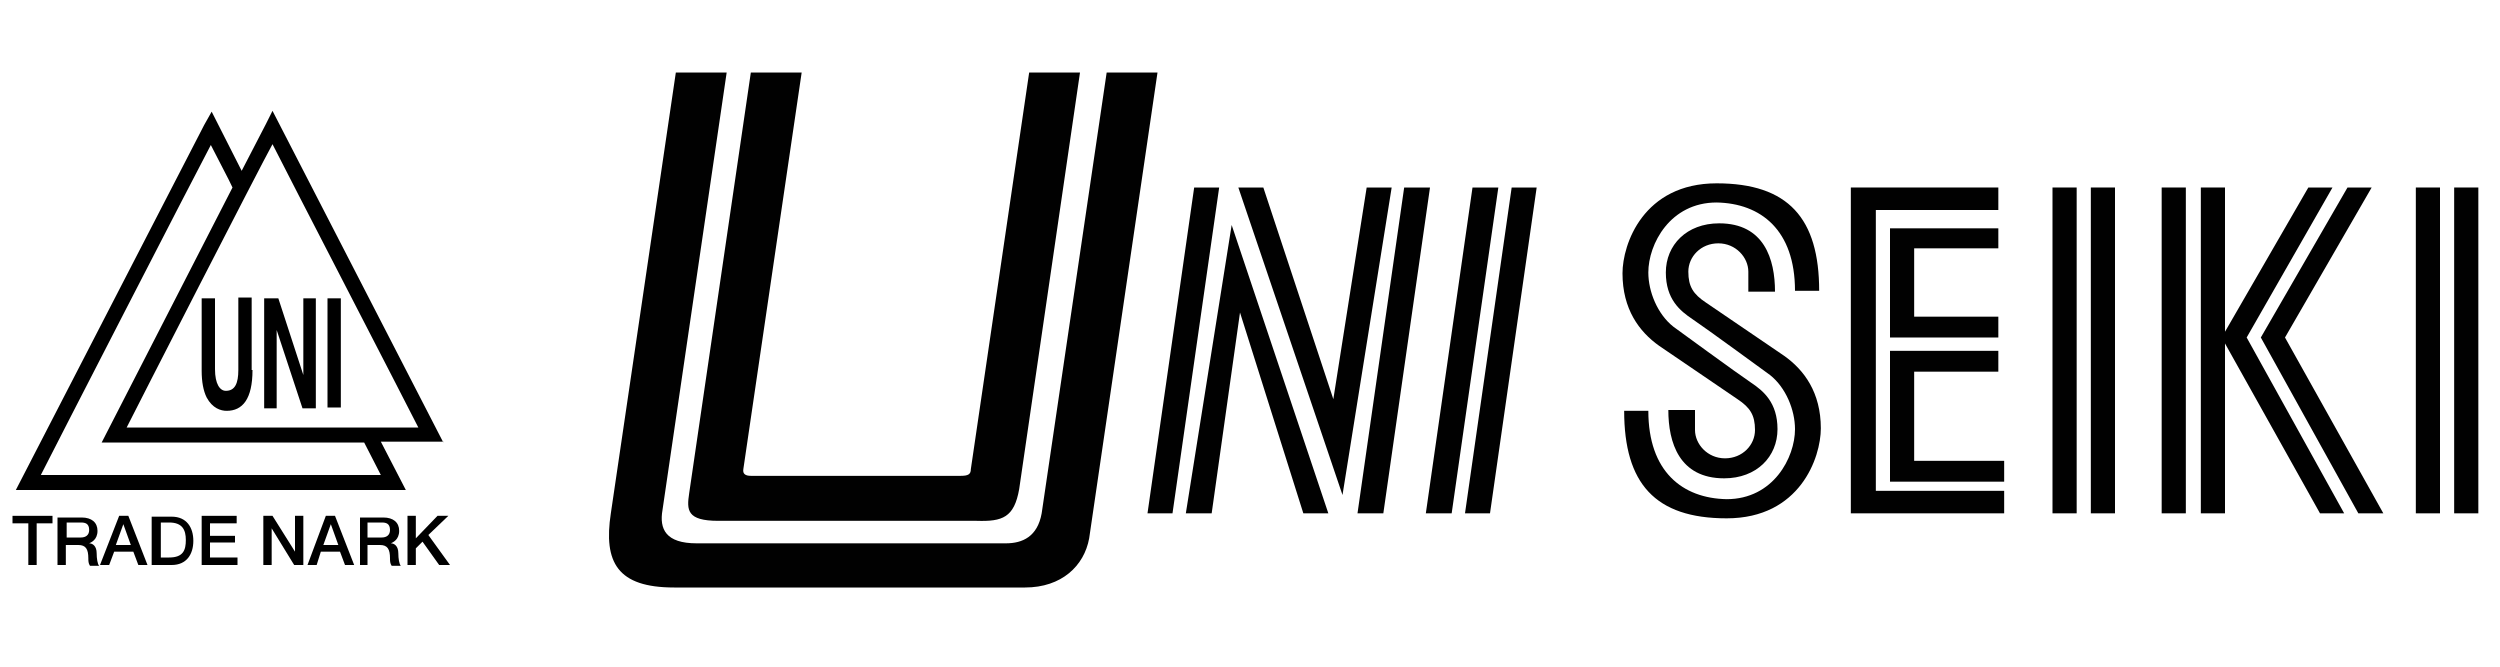 <?xml version="1.0" encoding="utf-8"?>
<!-- Generator: Adobe Illustrator 23.0.6, SVG Export Plug-In . SVG Version: 6.00 Build 0)  -->
<svg version="1.1" id="Layer_1" xmlns="http://www.w3.org/2000/svg" xmlns:xlink="http://www.w3.org/1999/xlink" x="0px" y="0px"
	 viewBox="0 0 300 80" style="enable-background:new 0 0 300 80;" xml:space="preserve">
<style type="text/css">
	.st0{fill:#010101;}
</style>
<path d="M53.2,53.1L32.7,13.3l-0.8,1.6L29,20.5l-3.6-7.1L24.5,15L1.9,58.8h46.8l-3-5.8H53.2 M32.7,17.3c1.4,2.8,16.3,31.6,17.5,34
	c-2.5,0-32.4,0-35,0C16.4,48.9,31.2,20,32.7,17.3 M45.7,57c-2.6,0-38.2,0-40.8,0c1.2-2.4,18.9-36.8,20.4-39.6
	c0.8,1.6,2.2,4.2,2.6,5.1L12.2,53.1h31.5C44.1,53.9,45.1,55.8,45.7,57z"/>
<path d="M30.3,44.4c0,3.5-1.2,4.9-3.1,4.9c-0.7,0-1.7-0.3-2.4-1.6c-0.4-0.8-0.6-1.9-0.6-3.2v-8.7h1.6v8.5c0,1.8,0.6,2.6,1.3,2.6
	c1.1,0,1.5-0.9,1.5-2.5v-8.7h1.6V44.4z"/>
<polygon points="36.4,35.8 37.9,35.8 37.9,49 36.3,49 33.2,39.6 33.2,39.6 33.2,49 31.7,49 31.7,35.8 33.4,35.8 36.4,45 36.4,45 "/>
<rect x="39.3" y="35.8" width="1.6" height="13.1"/>
<polygon points="1.5,61.9 6.3,61.9 6.3,62.8 4.4,62.8 4.4,67.8 3.4,67.8 3.4,62.8 1.5,62.8 "/>
<path d="M8,62.7h1.7c0.5,0,1,0.1,1,0.9c0,0.6-0.4,0.9-1,0.9H8V62.7 M6.9,67.8h1v-2.4h1.5c0.9,0,1.2,0.5,1.2,1.6c0,0.3,0,0.6,0.2,0.9
	h1.1c-0.2-0.2-0.3-0.9-0.3-1.5c0-0.9-0.5-1.2-0.9-1.2v0c0.2-0.1,1-0.4,1-1.5c0-1-0.7-1.6-1.9-1.6H6.9V67.8z"/>
<path d="M14.8,62.9L14.8,62.9L14.8,62.9l0.9,2.5h-1.8L14.8,62.9 M12,67.8h1.1l0.6-1.6H16l0.6,1.6h1.1l-2.3-5.9h-1.1L12,67.8z"/>
<path d="M19.3,62.7h1c1.6,0,2,0.9,2,2.1c0,1.2-0.3,2.1-2,2.1h-1V62.7 M18.2,67.8h2.4c1.8,0,2.6-1.3,2.6-2.9c0-1.6-0.8-2.9-2.6-2.9
	h-2.4V67.8z"/>
<polygon points="24.2,61.9 28.4,61.9 28.4,62.8 25.2,62.8 25.2,64.3 28.2,64.3 28.2,65.1 25.2,65.1 25.2,66.9 28.5,66.9 28.5,67.8 
	24.2,67.8 "/>
<polygon points="31.6,61.9 32.7,61.9 35.4,66.2 35.4,66.2 35.4,61.9 36.4,61.9 36.4,67.8 35.3,67.8 32.6,63.4 32.6,63.4 32.6,67.8 
	31.6,67.8 "/>
<path d="M39.7,62.9L39.7,62.9L39.7,62.9l0.9,2.5h-1.8L39.7,62.9 M36.9,67.8H38l0.5-1.6h2.3l0.6,1.6h1.1l-2.3-5.9h-1.1L36.9,67.8z"/>
<path d="M44.1,62.7h1.7c0.5,0,1,0.1,1,0.9c0,0.6-0.4,0.9-1,0.9h-1.7V62.7 M43.1,67.8h1v-2.4h1.5c0.9,0,1.2,0.5,1.2,1.6
	c0,0.3,0,0.6,0.2,0.9h1.1c-0.2-0.2-0.3-0.9-0.3-1.5c0-0.9-0.5-1.2-0.9-1.2v0c0.2-0.1,1-0.4,1-1.5c0-1-0.7-1.6-1.9-1.6h-2.8V67.8z"/>
<polygon points="48.9,61.9 49.9,61.9 49.9,64.6 52.5,61.9 53.8,61.9 51.4,64.2 54,67.8 52.7,67.8 50.7,65 49.9,65.8 49.9,67.8 
	48.9,67.8 "/>
<path class="st0" d="M130.7,64.6l8.2-55.9h-6.1L125,61.6c-0.5,2.8-2.3,3.6-4.3,3.6H83.6c-3.7,0-4.5-1.7-4.1-4l7.7-52.5h-6.1
	l-7.8,52.9c-0.9,5.9,0.8,8.9,7.6,8.9l2.6,0h39.5C127.4,70.5,130.1,67.9,130.7,64.6z"/>
<path class="st0" d="M122.3,58.7l7.3-50h-6.1l-7,47.6c0,0.6-0.3,0.8-1.2,0.8c0,0-24.5,0-25.2,0c-0.6,0-1-0.2-0.9-0.8l7-47.6h-6.1
	l-7.4,50.5c-0.3,2-0.3,3.3,3.5,3.3c3.7,0,31,0,31,0C120.3,62.6,121.7,62.1,122.3,58.7z"/>
<polygon class="st0" points="143.3,22.5 146.3,22.5 140.7,61.6 137.7,61.6 "/>
<polygon class="st0" points="147.8,27 142.3,61.6 145.4,61.6 148.8,37.5 156.4,61.6 159.4,61.6 "/>
<polygon class="st0" points="161.1,59.4 167,22.5 164,22.5 160,47.9 151.6,22.5 148.6,22.5 "/>
<polygon class="st0" points="168.5,22.5 171.6,22.5 166,61.6 162.9,61.6 "/>
<polygon class="st0" points="176.7,22.5 179.8,22.5 174.2,61.6 171.1,61.6 "/>
<polygon class="st0" points="181.4,22.5 184.4,22.5 178.8,61.6 175.8,61.6 "/>
<rect x="289.9" y="22.5" class="st0" width="2.9" height="39.1"/>
<rect x="294.5" y="22.5" class="st0" width="2.9" height="39.1"/>
<rect x="259.4" y="22.5" class="st0" width="2.9" height="39.1"/>
<rect x="264.1" y="22.5" class="st0" width="2.9" height="39.1"/>
<polygon class="st0" points="269.6,40.5 281.3,61.6 278.4,61.6 266.6,40.5 277,22.5 279.9,22.5 "/>
<polygon class="st0" points="274.2,40.5 286,61.6 283,61.6 271.3,40.5 281.7,22.5 284.6,22.5 "/>
<rect x="246.3" y="22.5" class="st0" width="2.9" height="39.1"/>
<path class="st0" d="M197.8,49.3h-2.9c0,8.7,3.7,12.9,12.3,12.9c8.8,0,11.3-7.3,11.3-10.8c0-4.3-2-7-4.4-8.7l-9.4-6.4
	c-1.5-1-2.1-1.9-2.1-3.7c0-1.8,1.5-3.4,3.6-3.4c2.1,0,3.6,1.7,3.6,3.4v2.4h3.2c0-3.9-1.3-8.2-6.7-8.2c-3.9,0-6.4,2.6-6.4,5.9
	c0,3.2,1.7,4.6,3.2,5.6c1.5,1,9.3,6.7,9.3,6.7c1.9,1.5,3,4.2,3,6.5c0,3.4-2.6,8.4-8.2,8.4C201.9,59.8,197.8,56.6,197.8,49.3z"/>
<path class="st0" d="M215.4,34.9h2.9c0-8.7-3.7-12.9-12.3-12.9c-8.8,0-11.3,7.3-11.3,10.8c0,4.3,2,7,4.4,8.7l9.4,6.4
	c1.5,1,2.1,1.9,2.1,3.7c0,1.8-1.5,3.4-3.6,3.4c-2.1,0-3.6-1.7-3.6-3.4v-2.4h-3.2c0,3.9,1.3,8.2,6.7,8.2c3.9,0,6.4-2.6,6.4-5.9
	c0-3.2-1.7-4.6-3.2-5.6c-1.5-1-9.3-6.7-9.3-6.7c-1.9-1.5-3-4.2-3-6.5c0-3.4,2.6-8.4,8.2-8.4C211.3,24.4,215.4,27.6,215.4,34.9z"/>
<rect x="250.9" y="22.5" class="st0" width="2.9" height="39.1"/>
<polygon class="st0" points="239.8,25.2 239.8,22.5 222.1,22.5 222.1,61.6 240.5,61.6 240.5,58.9 225.1,58.9 225.1,25.2 "/>
<polygon class="st0" points="239.8,29.8 239.8,27.4 226.8,27.4 226.8,40.5 239.8,40.5 239.8,38 229.7,38 229.7,29.8 "/>
<polygon class="st0" points="239.8,44.6 239.8,42.1 226.8,42.1 226.8,57.8 240.5,57.8 240.5,55.3 229.7,55.3 229.7,44.6 "/>
</svg>
